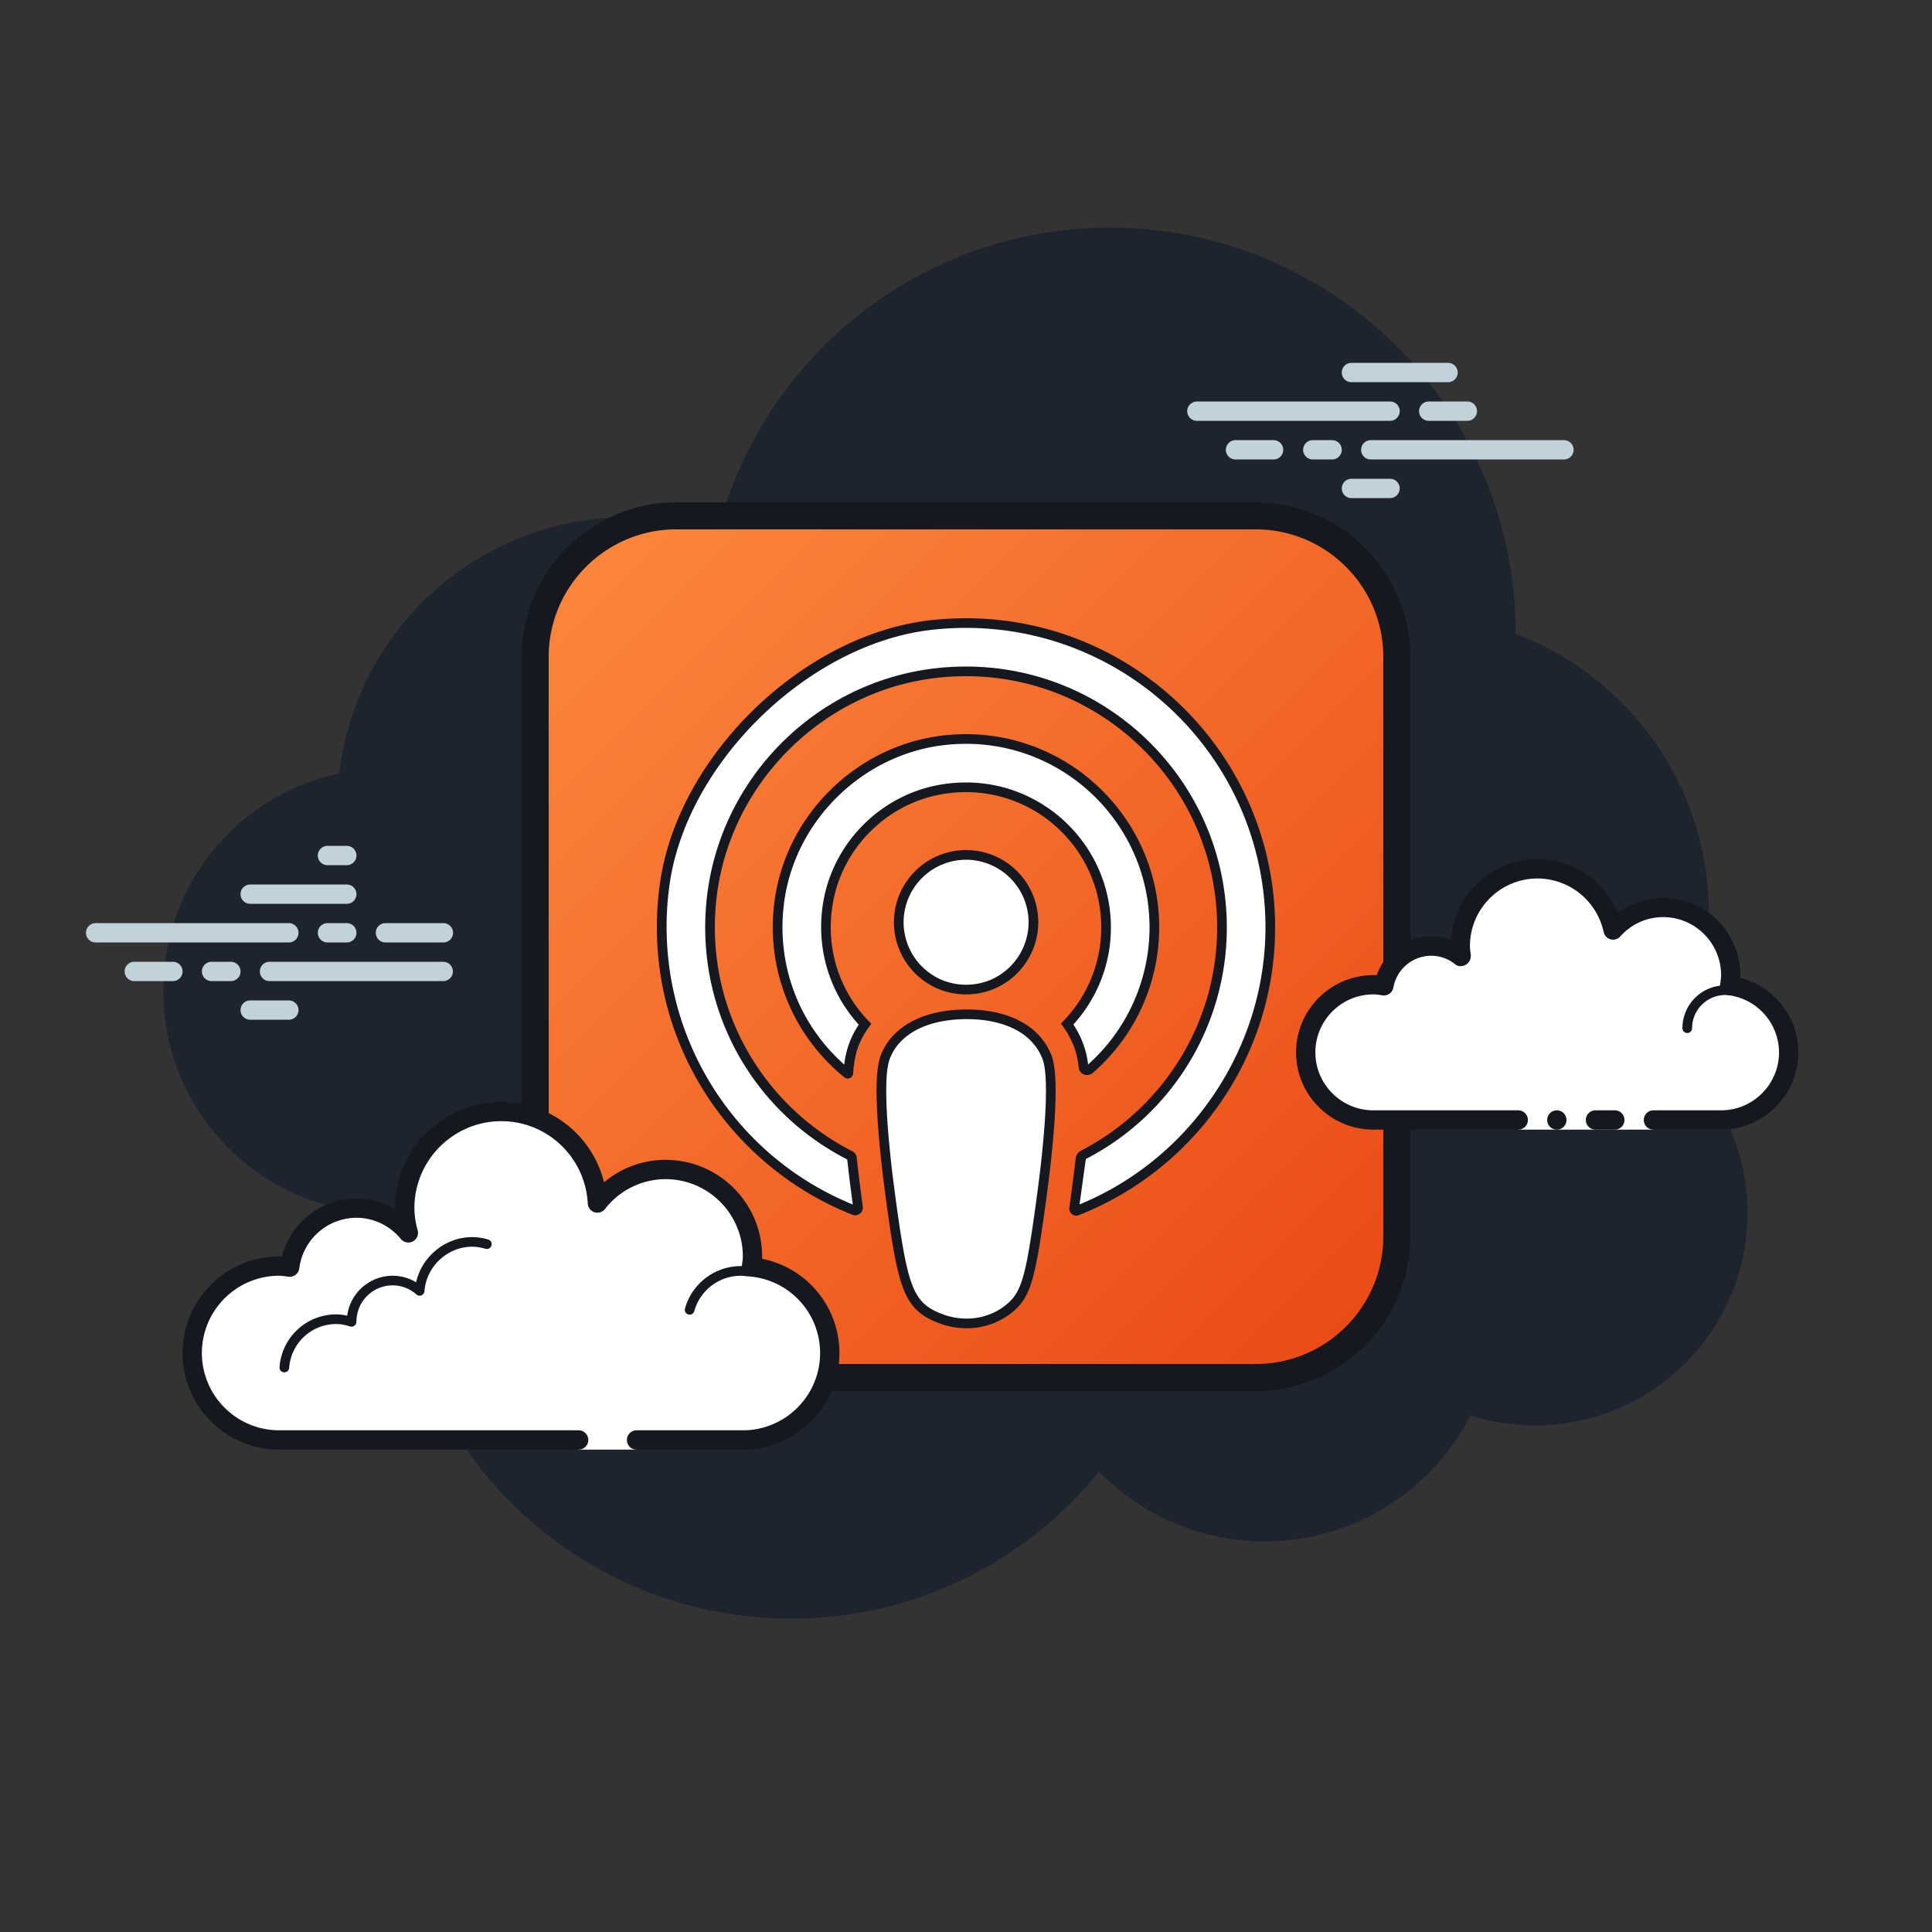 <svg width="100" height="100" fill="none" xmlns="http://www.w3.org/2000/svg">
  <rect width="100%" height="100%" fill="#333333" stroke="none"/>
  <path d="M86.665 54.492a15.423 15.423 0 0 0 1.785-7.21c0-6.621-4.159-12.257-10.001-14.478l.001-.022c0-11.598-9.402-21-21-21-9.784 0-17.981 6.701-20.313 15.757a14.977 14.977 0 0 0-4.687-.757c-7.692 0-14.023 5.793-14.89 13.252-5.204 1.1-9.11 5.716-9.11 11.248 0 6.351 5.149 11.5 11.5 11.5.177 0 .352-.012.526-.022-.004.175-.026.346-.026.522 0 11.322 9.178 20.5 20.5 20.5 6.437 0 12.175-2.972 15.934-7.614a11.95 11.95 0 0 0 8.566 3.614c4.65 0 8.674-2.65 10.666-6.518 1.052.334 2.17.518 3.334.518 6.075 0 11-4.925 11-11 0-3.311-1.47-6.273-3.785-8.29Z" fill="#1D242D"/>
  <path d="M14.95 48.782h-10a.5.5 0 0 1 0-1h10a.5.5 0 0 1 0 1ZM17.95 48.782h-1a.5.5 0 0 1 0-1h1a.5.5 0 0 1 0 1ZM22.941 50.782H13.95a.5.5 0 0 1 0-1h8.991a.5.5 0 0 1 0 1ZM11.95 50.782h-1a.5.5 0 0 1 0-1h1a.5.5 0 0 1 0 1ZM8.95 50.782h-2a.5.5 0 0 1 0-1h2a.5.5 0 0 1 0 1ZM14.95 52.782h-2a.5.5 0 0 1 0-1h2a.5.5 0 0 1 0 1ZM17.95 43.782h-1a.5.5 0 0 0 0 1h1a.5.5 0 0 0 0-1ZM17.95 45.782h-5a.5.5 0 0 0 0 1h5a.5.5 0 0 0 0-1ZM22.95 47.782h-3a.5.5 0 0 0 0 1h3a.5.5 0 0 0 0-1ZM71.95 21.782h-10a.5.5 0 0 1 0-1h10a.5.5 0 0 1 0 1ZM75.95 21.782h-2a.5.5 0 0 1 0-1h2a.5.5 0 0 1 0 1ZM80.95 23.782h-10a.5.5 0 0 1 0-1h10a.5.5 0 0 1 0 1ZM68.95 23.782h-1a.5.5 0 0 1 0-1h1a.5.5 0 0 1 0 1ZM65.92 23.782h-1.97a.5.5 0 0 1 0-1h1.97a.5.5 0 0 1 0 1ZM74.95 19.782h-5a.5.5 0 0 1 0-1h5a.5.5 0 0 1 0 1ZM71.95 25.782h-2a.5.5 0 0 1 0-1h2a.5.5 0 0 1 0 1Z" fill="#C1D2DB"/>
  <path d="M64.234 72H35.766A8.766 8.766 0 0 1 27 63.234V34.766A8.766 8.766 0 0 1 35.766 26h28.468A8.766 8.766 0 0 1 73 34.766v28.468A8.766 8.766 0 0 1 64.234 72Z" fill="url(#a)"/>
  <path d="M65 27.4c3.639 0 6.6 2.961 6.6 6.6v30c0 3.639-2.961 6.6-6.6 6.6H35a6.608 6.608 0 0 1-6.6-6.6V34c0-3.639 2.961-6.6 6.6-6.6h30Zm0-1.4H35c-4.4 0-8 3.6-8 8v30c0 4.4 3.6 8 8 8h30c4.4 0 8-3.6 8-8V34c0-4.4-3.6-8-8-8Z" fill="#15191F"/>
  <path d="M55.704 62.674a.107.107 0 0 1-.079-.04c.108-1.048.214-1.896.301-2.643a.283.283 0 0 1 .161-.221A13.223 13.223 0 0 0 63.25 48c0-7.306-5.944-13.25-13.25-13.25a13.5 13.5 0 0 0-1.487.082c-6.169.676-11.088 5.652-11.697 11.834-.539 5.48 2.276 10.638 7.175 13.139a.186.186 0 0 1 .106.146c.08.742.183 1.581.312 2.531a.153.153 0 0 1-.038.123.14.14 0 0 1-.104.052c-6.822-2.684-10.86-9.618-9.864-16.87.885-6.443 7.341-12.722 13.815-13.438A16.165 16.165 0 0 1 50 32.25c8.685 0 15.75 7.065 15.75 15.75 0 6.425-4.024 12.319-10.015 14.667l-.031.007Z" fill="#fff"/>
  <path d="M50 32.5c8.547 0 15.5 6.953 15.5 15.5 0 6.239-3.857 11.97-9.623 14.341.105-.746.205-1.51.325-2.349A13.474 13.474 0 0 0 63.5 48c0-7.444-6.056-13.5-13.5-13.5-.501 0-1.011.028-1.514.083-6.286.688-11.298 5.759-11.918 12.058-.549 5.574 2.31 10.821 7.285 13.374.077.711.173 1.494.287 2.33-6.564-2.683-10.46-9.449-9.489-16.524.87-6.34 7.223-12.519 13.595-13.223A15.89 15.89 0 0 1 50 32.5Zm0-.5c-.596 0-1.2.033-1.81.1-6.636.733-13.128 7.038-14.036 13.652-1.054 7.684 3.401 14.532 9.976 17.128a.372.372 0 0 0 .136.026.405.405 0 0 0 .391-.459 85.158 85.158 0 0 1-.312-2.524.431.431 0 0 0-.241-.341c-4.574-2.336-7.589-7.306-7.039-12.892.594-6.03 5.452-10.951 11.475-11.61.492-.054.979-.08 1.46-.08 7.17 0 13 5.83 13 13 0 5.016-2.851 9.379-7.029 11.548a.53.53 0 0 0-.294.414 98.114 98.114 0 0 1-.328 2.542.369.369 0 0 0 .355.419.335.335 0 0 0 .123-.023C61.78 60.566 66 54.767 66 48c0-8.82-7.18-16-16-16Z" fill="#15191F"/>
  <path d="M43.871 55.576c-2.672-2.167-3.991-5.502-3.53-8.922.585-4.333 4.166-7.839 8.516-8.338.38-.044.765-.066 1.144-.066 5.376 0 9.75 4.374 9.75 9.75a9.74 9.74 0 0 1-3.349 7.341.204.204 0 0 1-.134.051c-.08 0-.171-.048-.184-.154-.06-.522-.163-.938-.324-1.308a4.833 4.833 0 0 0-.521-.927 7.184 7.184 0 0 0 2.011-5.002c0-3.998-3.252-7.25-7.25-7.25-.482 0-.972.048-1.455.143-2.847.558-5.121 2.847-5.661 5.697-.445 2.349.259 4.733 1.886 6.423a4.742 4.742 0 0 0-.52.919c-.188.438-.294.938-.344 1.62l-.03.025-.005-.002Z" fill="#fff"/>
  <path d="M50 38.5c5.238 0 9.5 4.262 9.5 9.5a9.536 9.536 0 0 1-3.181 7.098 4.556 4.556 0 0 0-.328-1.262 5.007 5.007 0 0 0-.433-.809A7.43 7.43 0 0 0 57.5 48c0-4.135-3.365-7.5-7.5-7.5-.499 0-1.005.05-1.504.147-2.945.577-5.299 2.946-5.858 5.896-.448 2.36.228 4.756 1.812 6.493-.173.26-.315.523-.43.797a4.603 4.603 0 0 0-.321 1.269c-2.382-2.112-3.54-5.226-3.11-8.415.569-4.221 4.058-7.637 8.296-8.123A9.95 9.95 0 0 1 50 38.5Zm0-.5c-.386 0-.777.022-1.172.067-4.474.513-8.133 4.091-8.735 8.553a9.995 9.995 0 0 0 3.621 9.15c.049.04.106.058.162.058a.282.282 0 0 0 .28-.258c.055-.746.176-1.194.324-1.54.16-.38.37-.72.62-1.04-1.598-1.561-2.44-3.877-1.971-6.354.52-2.743 2.723-4.961 5.463-5.498A7.355 7.355 0 0 1 50 41c3.86 0 7 3.14 7 7 0 1.95-.8 3.71-2.09 4.98.25.32.46.67.62 1.05.128.291.24.667.306 1.236a.426.426 0 0 0 .432.376.45.45 0 0 0 .298-.112A9.97 9.97 0 0 0 60 48c0-5.51-4.49-10-10-10Z" fill="#15191F"/>
  <path d="M50 51.22c-.497 0-.981-.104-1.438-.308a3.503 3.503 0 0 1-2.042-3.172A3.49 3.49 0 0 1 50 44.25a3.494 3.494 0 0 1 3.49 3.49 3.5 3.5 0 0 1-2.045 3.172A3.505 3.505 0 0 1 50 51.22Z" fill="#fff"/>
  <path d="M50 44.5a3.243 3.243 0 0 1 3.24 3.24 3.25 3.25 0 0 1-1.894 2.944 3.28 3.28 0 0 1-2.678.001 3.249 3.249 0 0 1-1.898-2.945A3.238 3.238 0 0 1 50 44.5Zm0-.5c-2.06 0-3.73 1.67-3.73 3.74 0 1.51.9 2.81 2.19 3.4a3.775 3.775 0 0 0 3.09 0 3.741 3.741 0 0 0 2.19-3.4c0-2.07-1.67-3.74-3.74-3.74Z" fill="#15191F"/>
  <path d="M54.15 54.62a2.89 2.89 0 0 0-.42-.7c-.73-.91-2.03-1.42-3.69-1.42H50c-1.67.01-2.97.51-3.72 1.42-.17.21-.31.44-.42.7-.09.21-.28.67-.23 2.37.02.8.1 1.88.26 3.34a108.424 108.424 0 0 0 .43 3.23c.5 3.28.86 4.15 2.42 4.71l.02.01c.42.15.85.22 1.28.22.86 0 1.68-.31 2.3-.86.68-.6.95-1.37 1.35-4.08a108.424 108.424 0 0 0 .43-3.23c.16-1.46.24-2.54.26-3.34.05-1.71-.14-2.17-.23-2.37Z" fill="#fff" stroke="#15191F" stroke-width=".5" stroke-miterlimit="10" stroke-linecap="round" stroke-linejoin="bevel"/>
  <path d="M85.582 57.97h3.5a3.5 3.5 0 0 0 3.5-3.5 3.489 3.489 0 0 0-3.055-3.455c.028-.179.055-.358.055-.545a3.5 3.5 0 0 0-3.5-3.5c-1.032 0-1.95.455-2.59 1.165a3.999 3.999 0 0 0-7.91.835c0 .191.03.374.056.558a2.475 2.475 0 0 0-1.556-.558 2.496 2.496 0 0 0-2.455 2.055 3.495 3.495 0 0 0-.545-.055 3.5 3.5 0 1 0 0 7h7.5v.5h7v-.5Z" fill="#fff"/>
  <path d="M87.332 53.47a.25.25 0 0 1-.25-.25 2.22 2.22 0 0 1 2.218-2.218c.034.009.737-.001 1.244.136a.25.25 0 0 1-.13.482c-.444-.12-1.1-.12-1.113-.118a1.72 1.72 0 0 0-1.719 1.718.25.25 0 0 1-.25.25ZM80.582 58.47a.5.5 0 1 0 0-1 .5.5 0 0 0 0 1Z" fill="#15191F"/>
  <path d="M89.082 58.47h-3.5a.5.5 0 0 1 0-1h3.5c1.654 0 3-1.346 3-3a2.996 2.996 0 0 0-2.618-2.959.502.502 0 0 1-.43-.573c.024-.153.049-.308.049-.468 0-1.654-1.346-3-3-3-.85 0-1.638.355-2.219 1a.498.498 0 0 1-.86-.231 3.513 3.513 0 0 0-3.42-2.769c-1.93 0-3.5 1.57-3.5 3.5 0 .143.021.28.041.418.029.203-.063.438-.242.54-.179.102-.396.118-.556-.01a1.97 1.97 0 0 0-1.243-.448c-.966 0-1.792.691-1.963 1.644a.498.498 0 0 1-.569.405c-.153-.024-.308-.049-.468-.049-1.654 0-3 1.346-3 3s1.346 3 3 3h7.5a.5.5 0 0 1 0 1h-7.5c-2.206 0-4-1.794-4-4a4.004 4.004 0 0 1 4.174-3.994 2.993 2.993 0 0 1 2.826-2.006c.349 0 .689.061 1.011.18a4.506 4.506 0 0 1 4.489-4.18 4.523 4.523 0 0 1 4.153 2.774 3.972 3.972 0 0 1 2.347-.774 4.004 4.004 0 0 1 3.996 4.142 3.999 3.999 0 0 1 3.004 3.858 4.007 4.007 0 0 1-4.002 4Z" fill="#15191F"/>
  <path d="M83.582 57.47h-1a.5.5 0 0 0 0 1h1a.5.5 0 0 0 0-1Z" fill="#15191F"/>
  <path d="M29.95 74.532v.5h3v-.5h5.5a4.5 4.5 0 0 0 4.5-4.5c0-2.333-1.782-4.229-4.055-4.455.022-.181.055-.358.055-.545a4.5 4.5 0 0 0-4.5-4.5c-1.438 0-2.703.686-3.527 1.736-.14-2.636-2.302-4.736-4.973-4.736a5 5 0 0 0-5 5c0 .446.077.87.187 1.282a3.475 3.475 0 0 0-2.687-1.282 3.489 3.489 0 0 0-3.455 3.055c-.181-.022-.358-.055-.545-.055a4.5 4.5 0 0 0 0 9h15.5Z" fill="#fff"/>
  <path d="M25.95 57.032a5.506 5.506 0 0 0-5.5 5.5v.047a3.943 3.943 0 0 0-2-.547 3.998 3.998 0 0 0-3.858 3.005 2.22 2.22 0 0 0-.142-.005c-2.757 0-5 2.243-5 5s2.243 5 5 5h15.5a.5.5 0 0 0 0-1h-15.5c-2.206 0-4-1.794-4-4s1.794-4 4-4c.117 0 .23.017.343.032l.141.019a.502.502 0 0 0 .557-.433 2.996 2.996 0 0 1 2.959-2.618c.885 0 1.723.401 2.301 1.1a.503.503 0 0 0 .614.126.5.5 0 0 0 .254-.573 4.424 4.424 0 0 1-.17-1.153c0-2.481 2.019-4.5 4.5-4.5 2.381 0 4.347 1.872 4.474 4.263a.5.5 0 0 0 .893.282 3.973 3.973 0 0 1 3.133-1.544c2.206 0 4 1.794 4 4 0 .117-.017.23-.032.343l-.02.141a.501.501 0 0 0 .447.558 3.975 3.975 0 0 1 3.604 3.958c0 2.206-1.794 4-4 4h-5.5a.5.5 0 0 0 0 1h5.5c2.757 0 5-2.243 5-5a4.967 4.967 0 0 0-4.003-4.877l.003-.123c0-2.757-2.243-5-5-5a4.932 4.932 0 0 0-3.183 1.164 5.482 5.482 0 0 0-5.315-4.165Z" fill="#15191F"/>
  <path d="M24.45 64.032c-1.403 0-2.61.999-2.913 2.341a2.344 2.344 0 0 0-1.212-.341 2.377 2.377 0 0 0-2.353 2.068 2.69 2.69 0 0 0-.585-.068 2.94 2.94 0 0 0-2.918 2.732.25.25 0 0 0 .232.267h.018a.25.25 0 0 0 .249-.232 2.44 2.44 0 0 1 2.419-2.268c.229 0 .47.042.738.127.022.007.045.01.067.01.055 0 .11-.02.156-.054a.264.264 0 0 0 .102-.209c0-1.034.84-1.875 1.875-1.875.447 0 .885.168 1.23.473a.252.252 0 0 0 .166.063.231.231 0 0 0 .093-.019.247.247 0 0 0 .155-.212c.102-1.292 1.19-2.305 2.479-2.305.208 0 .425.034.682.107a.25.25 0 0 0 .137-.481 2.984 2.984 0 0 0-.817-.124ZM38.333 65.532a3.007 3.007 0 0 0-2.874 2.182.25.25 0 1 0 .48.137 2.504 2.504 0 0 1 2.393-1.818c.117 0 .23.014.342.029a.251.251 0 0 0 .281-.214.249.249 0 0 0-.214-.281 2.866 2.866 0 0 0-.408-.035Z" fill="#15191F"/>
  <defs>
    <linearGradient id="a" x1="73" y1="72" x2="27" y2="26" gradientUnits="userSpaceOnUse">
      <stop stop-color="#E94713"/>
      <stop offset="1" stop-color="#FD8A3E"/>
    </linearGradient>
  </defs>
</svg>
